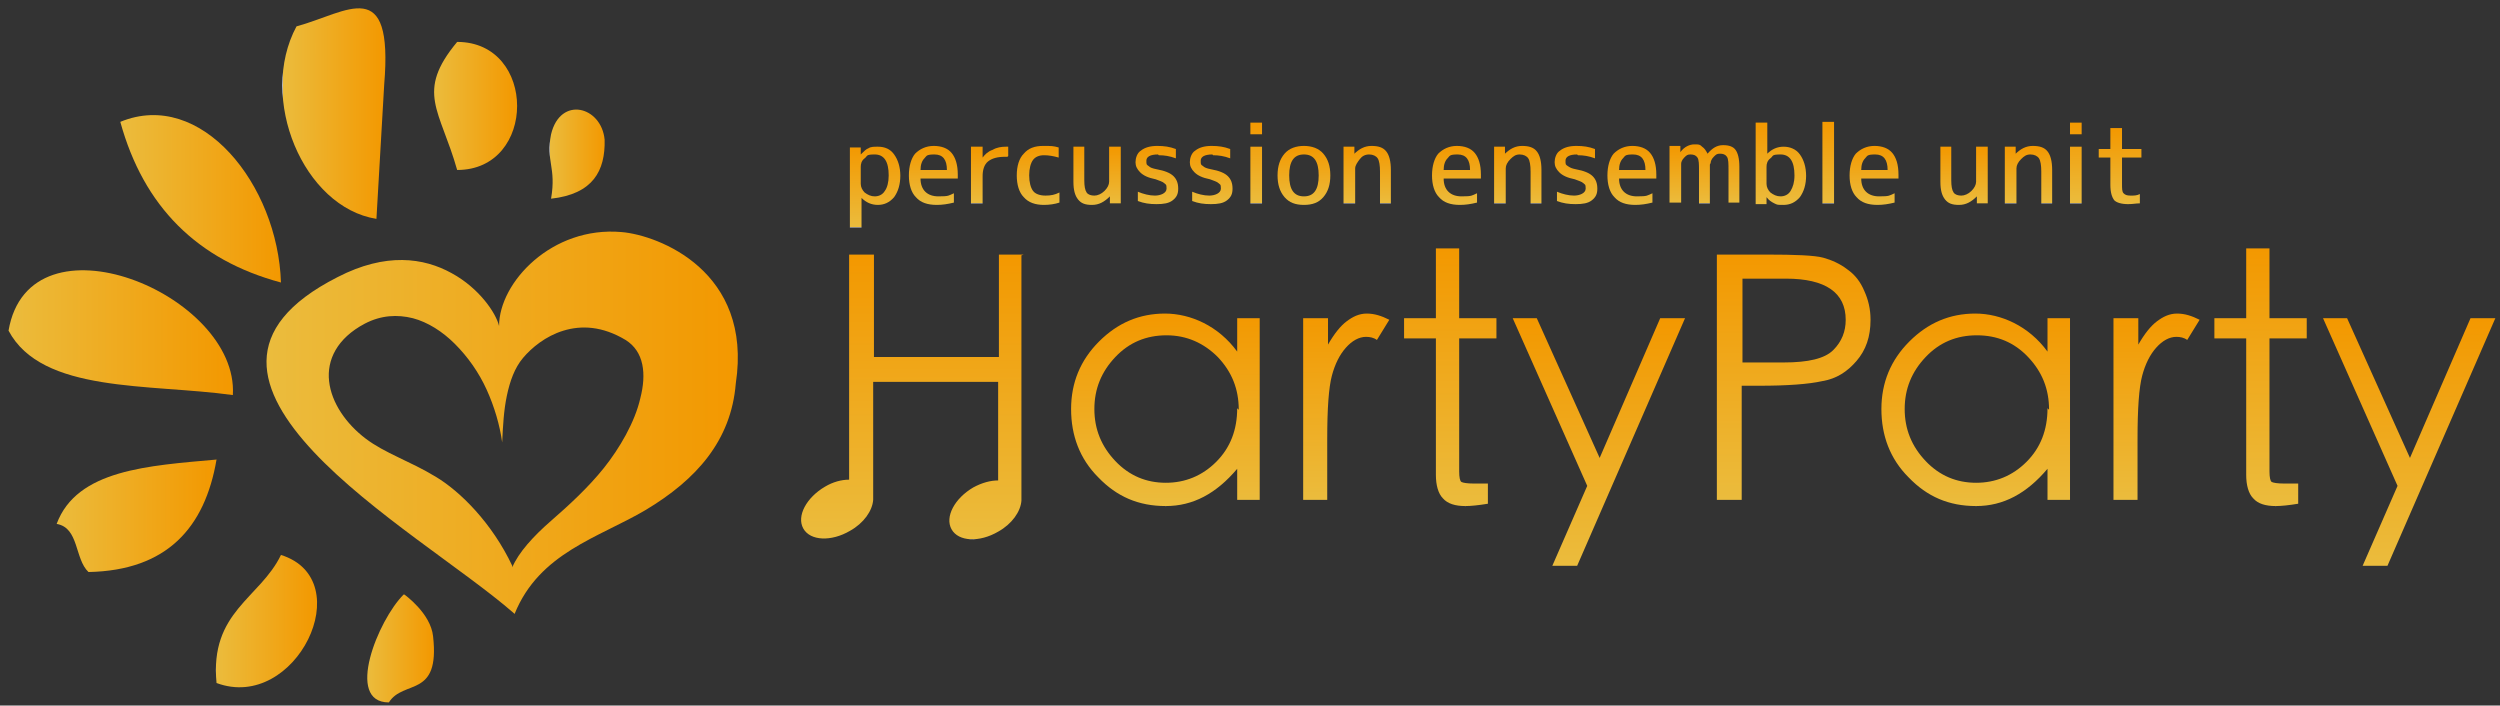 <?xml version="1.0" encoding="UTF-8"?>
<svg id="_レイヤー_1" data-name="レイヤー_1" xmlns="http://www.w3.org/2000/svg" xmlns:xlink="http://www.w3.org/1999/xlink" version="1.1" viewBox="0 0 322.1 90.9">
  <rect x="0" y="0" width="322.1" height="90.9" fill="#333333" stroke="none"/>
  <!-- Generator: Adobe Illustrator 29.7.1, SVG Export Plug-In . SVG Version: 2.1.1 Build 8)  -->
  <defs>
    <style>
      .st0 {
        fill: url(#_名称未設定グラデーション_8);
      }

      .st1 {
        fill: url(#_名称未設定グラデーション_830);
      }

      .st2 {
        fill: url(#_名称未設定グラデーション_831);
      }

      .st3 {
        fill: url(#_名称未設定グラデーション_820);
      }

      .st4 {
        fill: url(#_名称未設定グラデーション_816);
      }

      .st5 {
        fill: url(#_名称未設定グラデーション_817);
      }

      .st6 {
        fill: url(#_名称未設定グラデーション_818);
      }

      .st7 {
        fill: url(#_名称未設定グラデーション_819);
      }

      .st8 {
        fill: url(#_名称未設定グラデーション_812);
      }

      .st9 {
        fill: url(#_名称未設定グラデーション_813);
      }

      .st10 {
        fill: url(#_名称未設定グラデーション_810);
      }

      .st11 {
        fill: url(#_名称未設定グラデーション_811);
      }

      .st12 {
        fill: url(#_名称未設定グラデーション_814);
      }

      .st13 {
        fill: url(#_名称未設定グラデーション_815);
      }

      .st14 {
        fill: url(#_名称未設定グラデーション_821);
      }

      .st15 {
        fill: url(#_名称未設定グラデーション_825);
      }

      .st16 {
        fill: url(#_名称未設定グラデーション_822);
      }

      .st17 {
        fill: url(#_名称未設定グラデーション_823);
      }

      .st18 {
        fill: url(#_名称未設定グラデーション_828);
      }

      .st19 {
        fill: url(#_名称未設定グラデーション_829);
      }

      .st20 {
        fill: url(#_名称未設定グラデーション_826);
      }

      .st21 {
        fill: url(#_名称未設定グラデーション_827);
      }

      .st22 {
        fill: url(#_名称未設定グラデーション_824);
      }

      .st23 {
        fill: url(#_名称未設定グラデーション_840);
      }

      .st23, .st24, .st25, .st26, .st27, .st28, .st29, .st30, .st31 {
        fill-rule: evenodd;
      }

      .st24 {
        fill: url(#_名称未設定グラデーション_838);
      }

      .st25 {
        fill: url(#_名称未設定グラデーション_839);
      }

      .st26 {
        fill: url(#_名称未設定グラデーション_835);
      }

      .st27 {
        fill: url(#_名称未設定グラデーション_836);
      }

      .st28 {
        fill: url(#_名称未設定グラデーション_837);
      }

      .st29 {
        fill: url(#_名称未設定グラデーション_833);
      }

      .st30 {
        fill: url(#_名称未設定グラデーション_832);
      }

      .st31 {
        fill: url(#_名称未設定グラデーション_834);
      }

      .st32 {
        fill: url(#_名称未設定グラデーション_84);
      }

      .st33 {
        fill: url(#_名称未設定グラデーション_85);
      }

      .st34 {
        fill: url(#_名称未設定グラデーション_86);
      }

      .st35 {
        fill: url(#_名称未設定グラデーション_87);
      }

      .st36 {
        fill: url(#_名称未設定グラデーション_88);
      }

      .st37 {
        fill: url(#_名称未設定グラデーション_89);
      }

      .st38 {
        fill: url(#_名称未設定グラデーション_81);
      }

      .st39 {
        fill: url(#_名称未設定グラデーション_82);
      }

      .st40 {
        fill: url(#_名称未設定グラデーション_83);
      }
    </style>
    <linearGradient id="_名称未設定グラデーション_8" data-name="名称未設定グラデーション 8" x1="117.6" y1="69.4" x2="117.6" y2="32.8" gradientUnits="userSpaceOnUse">
      <stop offset="0" stop-color="#fff"/>
      <stop offset="0" stop-color="#ebbc3d"/>
      <stop offset="1" stop-color="#f39800"/>
    </linearGradient>
    <linearGradient id="_名称未設定グラデーション_81" data-name="名称未設定グラデーション 8" x1="150.2" y1="65.2" x2="150.2" y2="40.4" xlink:href="#_名称未設定グラデーション_8"/>
    <linearGradient id="_名称未設定グラデーション_82" data-name="名称未設定グラデーション 8" x1="173.4" y1="64.4" x2="173.4" y2="40.4" xlink:href="#_名称未設定グラデーション_8"/>
    <linearGradient id="_名称未設定グラデーション_83" data-name="名称未設定グラデーション 8" x1="186.8" y1="65.2" x2="186.8" y2="32" xlink:href="#_名称未設定グラデーション_8"/>
    <linearGradient id="_名称未設定グラデーション_84" data-name="名称未設定グラデーション 8" x1="205.9" y1="72.9" x2="205.9" y2="41" xlink:href="#_名称未設定グラデーション_8"/>
    <linearGradient id="_名称未設定グラデーション_85" data-name="名称未設定グラデーション 8" x1="231.2" y1="64.4" x2="231.2" y2="32.8" xlink:href="#_名称未設定グラデーション_8"/>
    <linearGradient id="_名称未設定グラデーション_86" data-name="名称未設定グラデーション 8" x1="254.6" y1="65.2" x2="254.6" y2="40.4" xlink:href="#_名称未設定グラデーション_8"/>
    <linearGradient id="_名称未設定グラデーション_87" data-name="名称未設定グラデーション 8" x1="277.8" y1="64.4" x2="277.8" y2="40.4" xlink:href="#_名称未設定グラデーション_8"/>
    <linearGradient id="_名称未設定グラデーション_88" data-name="名称未設定グラデーション 8" x1="291.2" y1="65.2" x2="291.2" y2="32" xlink:href="#_名称未設定グラデーション_8"/>
    <linearGradient id="_名称未設定グラデーション_89" data-name="名称未設定グラデーション 8" x1="310.3" y1="72.9" x2="310.3" y2="41" xlink:href="#_名称未設定グラデーション_8"/>
    <linearGradient id="_名称未設定グラデーション_810" data-name="名称未設定グラデーション 8" x1="112.7" y1="29.3" x2="112.7" y2="18.8" xlink:href="#_名称未設定グラデーション_8"/>
    <linearGradient id="_名称未設定グラデーション_811" data-name="名称未設定グラデーション 8" x1="120.3" y1="26.4" x2="120.3" y2="18.8" xlink:href="#_名称未設定グラデーション_8"/>
    <linearGradient id="_名称未設定グラデーション_812" data-name="名称未設定グラデーション 8" x1="127.4" y1="26.2" x2="127.4" y2="19" xlink:href="#_名称未設定グラデーション_8"/>
    <linearGradient id="_名称未設定グラデーション_813" data-name="名称未設定グラデーション 8" x1="133.7" y1="26.4" x2="133.7" y2="18.8" xlink:href="#_名称未設定グラデーション_8"/>
    <linearGradient id="_名称未設定グラデーション_814" data-name="名称未設定グラデーション 8" x1="141.4" y1="26.4" x2="141.4" y2="19" xlink:href="#_名称未設定グラデーション_8"/>
    <linearGradient id="_名称未設定グラデーション_815" data-name="名称未設定グラデーション 8" x1="149" y1="26.4" x2="149" y2="18.8" xlink:href="#_名称未設定グラデーション_8"/>
    <linearGradient id="_名称未設定グラデーション_816" data-name="名称未設定グラデーション 8" x1="156" y1="26.4" x2="156" y2="18.8" xlink:href="#_名称未設定グラデーション_8"/>
    <linearGradient id="_名称未設定グラデーション_817" data-name="名称未設定グラデーション 8" x1="161.8" y1="26.2" x2="161.8" y2="15.7" xlink:href="#_名称未設定グラデーション_8"/>
    <linearGradient id="_名称未設定グラデーション_818" data-name="名称未設定グラデーション 8" x1="168" y1="26.4" x2="168" y2="18.8" xlink:href="#_名称未設定グラデーション_8"/>
    <linearGradient id="_名称未設定グラデーション_819" data-name="名称未設定グラデーション 8" x1="176.1" y1="26.2" x2="176.1" y2="18.8" xlink:href="#_名称未設定グラデーション_8"/>
    <linearGradient id="_名称未設定グラデーション_820" data-name="名称未設定グラデーション 8" x1="187.7" y1="26.4" x2="187.7" y2="18.8" xlink:href="#_名称未設定グラデーション_8"/>
    <linearGradient id="_名称未設定グラデーション_821" data-name="名称未設定グラデーション 8" x1="195.5" y1="26.2" x2="195.5" y2="18.8" xlink:href="#_名称未設定グラデーション_8"/>
    <linearGradient id="_名称未設定グラデーション_822" data-name="名称未設定グラデーション 8" x1="203" y1="26.4" x2="203" y2="18.8" xlink:href="#_名称未設定グラデーション_8"/>
    <linearGradient id="_名称未設定グラデーション_823" data-name="名称未設定グラデーション 8" x1="210.2" y1="26.4" x2="210.2" y2="18.8" xlink:href="#_名称未設定グラデーション_8"/>
    <linearGradient id="_名称未設定グラデーション_824" data-name="名称未設定グラデーション 8" x1="219.5" y1="26.2" x2="219.5" y2="18.8" xlink:href="#_名称未設定グラデーション_8"/>
    <linearGradient id="_名称未設定グラデーション_825" data-name="名称未設定グラデーション 8" x1="229.4" y1="26.4" x2="229.4" y2="15.7" xlink:href="#_名称未設定グラデーション_8"/>
    <linearGradient id="_名称未設定グラデーション_826" data-name="名称未設定グラデーション 8" x1="235.5" y1="26.2" x2="235.5" y2="15.7" xlink:href="#_名称未設定グラデーション_8"/>
    <linearGradient id="_名称未設定グラデーション_827" data-name="名称未設定グラデーション 8" x1="241.5" y1="26.4" x2="241.5" y2="18.8" xlink:href="#_名称未設定グラデーション_8"/>
    <linearGradient id="_名称未設定グラデーション_828" data-name="名称未設定グラデーション 8" x1="253.1" y1="26.4" x2="253.1" y2="19" xlink:href="#_名称未設定グラデーション_8"/>
    <linearGradient id="_名称未設定グラデーション_829" data-name="名称未設定グラデーション 8" x1="261.2" y1="26.2" x2="261.2" y2="18.8" xlink:href="#_名称未設定グラデーション_8"/>
    <linearGradient id="_名称未設定グラデーション_830" data-name="名称未設定グラデーション 8" x1="267.5" y1="26.2" x2="267.5" y2="15.7" xlink:href="#_名称未設定グラデーション_8"/>
    <linearGradient id="_名称未設定グラデーション_831" data-name="名称未設定グラデーション 8" x1="273.2" y1="26.4" x2="273.2" y2="16.6" xlink:href="#_名称未設定グラデーション_8"/>
    <linearGradient id="_名称未設定グラデーション_832" data-name="名称未設定グラデーション 8" x1="36.4" y1="14.6" x2="49.7" y2="14.6" xlink:href="#_名称未設定グラデーション_8"/>
    <linearGradient id="_名称未設定グラデーション_833" data-name="名称未設定グラデーション 8" x1="55.9" y1="13.7" x2="66.6" y2="13.7" xlink:href="#_名称未設定グラデーション_8"/>
    <linearGradient id="_名称未設定グラデーション_834" data-name="名称未設定グラデーション 8" x1="15.5" y1="25.7" x2="36.2" y2="25.7" xlink:href="#_名称未設定グラデーション_8"/>
    <linearGradient id="_名称未設定グラデーション_835" data-name="名称未設定グラデーション 8" x1="70.8" y1="19.9" x2="78" y2="19.9" xlink:href="#_名称未設定グラデーション_8"/>
    <linearGradient id="_名称未設定グラデーション_836" data-name="名称未設定グラデーション 8" x1="34.3" y1="54.4" x2="95" y2="54.4" xlink:href="#_名称未設定グラデーション_8"/>
    <linearGradient id="_名称未設定グラデーション_837" data-name="名称未設定グラデーション 8" x1="1" y1="42.9" x2="30" y2="42.9" xlink:href="#_名称未設定グラデーション_8"/>
    <linearGradient id="_名称未設定グラデーション_838" data-name="名称未設定グラデーション 8" x1="7.2" y1="66.4" x2="27.9" y2="66.4" xlink:href="#_名称未設定グラデーション_8"/>
    <linearGradient id="_名称未設定グラデーション_839" data-name="名称未設定グラデーション 8" x1="27.8" y1="80.1" x2="40.8" y2="80.1" xlink:href="#_名称未設定グラデーション_8"/>
    <linearGradient id="_名称未設定グラデーション_840" data-name="名称未設定グラデーション 8" x1="47.3" y1="83.5" x2="55.9" y2="83.5" xlink:href="#_名称未設定グラデーション_8"/>
  </defs>
  <g>
    <path class="st0" d="M131.9,32.8h-3.2v13.2h-16.1v-13.2h-3.2v29c-1,0-2.1.3-3.1.9-2.4,1.4-3.7,3.8-2.8,5.4.9,1.6,3.6,1.7,6,.3,1.8-1,2.9-2.6,3-4h0s0,0,0,0v-15.2h16.1v12.7c-1,0-2.1.3-3.2.9-2.4,1.4-3.7,3.8-2.8,5.4.9,1.6,3.6,1.7,6,.3,1.8-1,2.9-2.6,3-4h0v-31.6Z"/>
    <path class="st38" d="M162.3,41v23.4h-2.9v-4c-2.7,3.2-5.7,4.8-9.2,4.8s-6.3-1.2-8.7-3.7c-2.4-2.4-3.5-5.4-3.5-8.8s1.2-6.3,3.6-8.7,5.2-3.6,8.5-3.6,6.9,1.6,9.3,4.9v-4.3h2.9ZM159.6,52.8c0-2.7-.9-4.9-2.7-6.8-1.8-1.8-4-2.8-6.6-2.8s-4.8.9-6.6,2.8c-1.8,1.9-2.7,4.1-2.7,6.7s.9,4.8,2.7,6.7c1.8,1.9,4,2.8,6.5,2.8s4.7-.9,6.5-2.7,2.7-4.1,2.7-6.9Z"/>
    <path class="st39" d="M168,41h3.1v3.4c.8-1.4,1.6-2.4,2.4-3,.8-.6,1.6-1,2.6-1s1.9.3,2.9.8l-1.6,2.6c-.4-.3-.9-.4-1.4-.4-.9,0-1.8.5-2.6,1.4-.8.9-1.4,2.1-1.8,3.6-.4,1.5-.6,4.2-.6,8.1v7.9h-3.1v-23.4Z"/>
    <path class="st40" d="M188,60.7c0,.8.1,1.3.3,1.4.2.1.7.2,1.6.2h1.8v2.6c-1.2.2-2.2.3-2.9.3-1.3,0-2.3-.3-2.9-1-.6-.6-.9-1.7-.9-3v-17.6h-4.1v-2.6h4.1v-9h3v9h4.8v2.6h-4.8v17.1Z"/>
    <path class="st32" d="M194.8,41h3.2l8.1,18,7.8-18h3.2l-13.9,31.9h-3.2l4.5-10.3-9.6-21.6Z"/>
    <path class="st33" d="M221.3,32.8h6.3c3.7,0,6.2.1,7.3.4,1.1.3,2.2.8,3.1,1.5,1,.7,1.7,1.6,2.2,2.8.5,1.1.8,2.3.8,3.7,0,2.2-.6,3.9-1.8,5.3-1.2,1.4-2.6,2.3-4.4,2.6-1.8.4-4.5.6-8.2.6h-2.2v14.7h-3.2v-31.6ZM224.5,35.9v10.8h5.3c3.2,0,5.3-.5,6.4-1.6,1.1-1.1,1.6-2.4,1.6-3.9,0-3.5-2.6-5.3-7.7-5.3h-5.6Z"/>
    <path class="st34" d="M266.7,41v23.4h-2.9v-4c-2.7,3.2-5.7,4.8-9.2,4.8s-6.3-1.2-8.7-3.7c-2.4-2.4-3.5-5.4-3.5-8.8s1.2-6.3,3.6-8.7c2.4-2.4,5.2-3.6,8.5-3.6s6.9,1.6,9.3,4.9v-4.3h2.9ZM264,52.8c0-2.7-.9-4.9-2.7-6.8s-4-2.8-6.6-2.8-4.8.9-6.6,2.8c-1.8,1.9-2.7,4.1-2.7,6.7s.9,4.8,2.7,6.7c1.8,1.9,4,2.8,6.5,2.8s4.7-.9,6.5-2.7c1.8-1.8,2.7-4.1,2.7-6.9Z"/>
    <path class="st35" d="M272.4,41h3.1v3.4c.8-1.4,1.6-2.4,2.4-3,.8-.6,1.6-1,2.6-1s1.9.3,2.9.8l-1.6,2.6c-.4-.3-.9-.4-1.4-.4-.9,0-1.8.5-2.6,1.4-.8.9-1.4,2.1-1.8,3.6s-.6,4.2-.6,8.1v7.9h-3.1v-23.4Z"/>
    <path class="st36" d="M292.4,60.7c0,.8.1,1.3.3,1.4.2.1.7.2,1.6.2h1.8v2.6c-1.2.2-2.2.3-2.9.3-1.3,0-2.3-.3-2.9-1-.6-.6-.9-1.7-.9-3v-17.6h-4.1v-2.6h4.1v-9h3v9h4.8v2.6h-4.8v17.1Z"/>
    <path class="st37" d="M299.2,41h3.2l8.1,18,7.8-18h3.2l-13.9,31.9h-3.2l4.5-10.3-9.6-21.6Z"/>
    <g>
      <path class="st10" d="M116,22.6c0,1.2-.3,2.1-.8,2.8-.6.7-1.3,1-2.1,1s-1.5-.3-2.1-.9h0v3.8h-1.5v-10.3h1.4v.9h0c.4-.4.7-.7,1-.8.3-.2.7-.2,1.2-.2.9,0,1.6.3,2.1,1,.5.7.8,1.6.8,2.8ZM110.9,23.7c0,.4.2.8.5,1.1.4.3.8.5,1.3.5s1-.2,1.3-.7c.3-.4.5-1.1.5-2,0-1.8-.6-2.7-1.8-2.7s-.9.2-1.3.5c-.4.3-.5.7-.5,1.1v2.1Z"/>
      <path class="st11" d="M118.6,23c0,1.5.9,2.3,2.3,2.3s1.3-.1,2-.4v1.2c-.8.2-1.5.3-2.2.3-1.2,0-2.1-.3-2.7-1-.6-.6-.9-1.6-.9-2.8s.3-2.2.8-2.8c.6-.6,1.4-1,2.4-1s1.8.3,2.3.9c.5.6.8,1.5.8,2.8s0,.3,0,.5h-4.8ZM118.6,21.9h3.4c0-1.3-.5-2-1.6-2s-1,.2-1.3.5c-.3.3-.5.8-.5,1.5Z"/>
      <path class="st8" d="M129.8,20.2h-.3c-1,0-1.7.2-2.2.6s-.7,1.1-.7,1.9v3.5h-1.5v-7.3h1.5v1.4h0c.3-.4.7-.8,1.3-1,.5-.3,1.1-.4,1.7-.4h.3v1.2Z"/>
      <path class="st9" d="M131,22.6c0-1.2.3-2.2.9-2.8.6-.7,1.4-1,2.5-1s1.3,0,2,.2v1.3c-.7-.2-1.3-.3-1.9-.3s-1.1.2-1.4.6c-.3.4-.5,1.1-.5,2s.2,1.6.5,2c.3.4.9.6,1.6.6s1.2-.1,1.8-.4v1.3c-.6.2-1.3.3-2,.3-1.1,0-2-.3-2.6-1-.6-.6-.9-1.6-.9-2.8Z"/>
      <path class="st12" d="M143,25.3c-.7.7-1.4,1.1-2.3,1.1s-1.4-.2-1.8-.7-.6-1.2-.6-2.3v-4.5h1.4v4.3c0,.8.1,1.3.3,1.6s.6.4,1,.4.9-.2,1.3-.6.6-.8.6-1.2v-4.5h1.5v7.3h-1.4v-.9h0Z"/>
      <path class="st13" d="M149.2,19.9c-1,0-1.5.3-1.5.8s0,.5.3.7c.2.2.5.3,1,.4,1.1.2,1.8.5,2.2.9.4.4.6.9.6,1.6s-.2,1.1-.7,1.5c-.5.4-1.2.5-2.1.5s-1.6-.1-2.4-.4v-1.2c.7.3,1.5.5,2.2.5s1.5-.3,1.5-.9-.1-.5-.3-.7c-.2-.2-.6-.3-1.1-.5-1-.2-1.6-.5-2-.9-.4-.4-.6-.8-.6-1.3s.2-1.2.7-1.5c.5-.4,1.2-.6,2.1-.6s1.6.1,2.4.4v1.2c-.8-.3-1.5-.4-2.2-.4Z"/>
      <path class="st4" d="M156.2,19.9c-1,0-1.5.3-1.5.8s0,.5.3.7c.2.2.5.3,1,.4,1.1.2,1.8.5,2.2.9.4.4.6.9.6,1.6s-.2,1.1-.7,1.5c-.5.4-1.2.5-2.1.5s-1.6-.1-2.4-.4v-1.2c.7.3,1.5.5,2.2.5s1.5-.3,1.5-.9-.1-.5-.3-.7c-.2-.2-.6-.3-1.1-.5-1-.2-1.6-.5-2-.9-.4-.4-.6-.8-.6-1.3s.2-1.2.7-1.5c.5-.4,1.2-.6,2.1-.6s1.6.1,2.4.4v1.2c-.8-.3-1.5-.4-2.2-.4Z"/>
      <path class="st5" d="M161.1,17.3v-1.5h1.5v1.5h-1.5ZM161.1,26.2v-7.3h1.5v7.3h-1.5Z"/>
      <path class="st6" d="M165.5,19.8c.6-.7,1.5-1,2.5-1s1.9.3,2.5,1c.6.7.9,1.6.9,2.8s-.3,2.1-.9,2.8c-.6.7-1.4,1-2.5,1s-1.9-.3-2.5-1c-.6-.7-.9-1.6-.9-2.8s.3-2.1.9-2.8ZM166.1,22.6c0,1.8.6,2.7,1.9,2.7s1.9-.9,1.9-2.7-.6-2.7-1.9-2.7-1.9.9-1.9,2.7Z"/>
      <path class="st7" d="M174.4,19.9c.7-.7,1.4-1.1,2.3-1.1s1.5.2,1.9.7c.4.5.6,1.3.6,2.4v4.3h-1.4v-4.1c0-.8-.1-1.4-.3-1.7-.2-.3-.6-.5-1.1-.5s-.9.2-1.2.6-.6.8-.6,1.2v4.5h-1.5v-7.3h1.4v.9h0Z"/>
      <path class="st3" d="M186,23c0,1.5.9,2.3,2.3,2.3s1.3-.1,2-.4v1.2c-.8.2-1.5.3-2.2.3-1.2,0-2.1-.3-2.7-1-.6-.6-.9-1.6-.9-2.8s.3-2.2.8-2.8c.6-.6,1.4-1,2.4-1s1.8.3,2.3.9.8,1.5.8,2.8,0,.3,0,.5h-4.8ZM186,21.9h3.4c0-1.3-.5-2-1.6-2s-1,.2-1.3.5c-.3.3-.5.8-.5,1.5Z"/>
      <path class="st14" d="M193.8,19.9c.7-.7,1.4-1.1,2.3-1.1s1.5.2,1.9.7c.4.5.6,1.3.6,2.4v4.3h-1.4v-4.1c0-.8-.1-1.4-.3-1.7-.2-.3-.6-.5-1.1-.5s-.8.2-1.2.6c-.4.4-.6.8-.6,1.2v4.5h-1.5v-7.3h1.4v.9h0Z"/>
      <path class="st16" d="M203.2,19.9c-1,0-1.5.3-1.5.8s0,.5.3.7.5.3,1,.4c1.1.2,1.8.5,2.2.9.4.4.6.9.6,1.6s-.2,1.1-.7,1.5c-.5.4-1.2.5-2.1.5s-1.6-.1-2.4-.4v-1.2c.7.3,1.5.5,2.2.5s1.5-.3,1.5-.9-.1-.5-.3-.7c-.2-.2-.6-.3-1.1-.5-1-.2-1.6-.5-2-.9-.4-.4-.6-.8-.6-1.3s.2-1.2.7-1.5c.5-.4,1.2-.6,2.1-.6s1.6.1,2.4.4v1.2c-.8-.3-1.5-.4-2.2-.4Z"/>
      <path class="st17" d="M208.6,23c0,1.5.9,2.3,2.3,2.3s1.3-.1,2-.4v1.2c-.8.2-1.5.3-2.2.3-1.2,0-2.1-.3-2.7-1-.6-.6-.9-1.6-.9-2.8s.3-2.2.8-2.8c.6-.6,1.4-1,2.4-1s1.8.3,2.3.9.8,1.5.8,2.8,0,.3,0,.5h-4.8ZM208.6,21.9h3.4c0-1.3-.5-2-1.6-2s-1,.2-1.3.5c-.3.3-.5.8-.5,1.5Z"/>
      <path class="st22" d="M220.3,21.2v5h-1.4v-4.2c0-.8,0-1.4-.2-1.7-.2-.3-.5-.4-.9-.4s-.5.1-.8.4c-.3.3-.4.6-.4.8v5h-1.5v-7.3h1.4v.8h0c.5-.7,1.2-1,1.8-1s.7,0,1,.3c.3.2.5.5.7.9h0c.6-.7,1.2-1.1,2-1.1s1.3.2,1.6.6c.3.4.5,1.1.5,2.2v4.6h-1.4v-4.2c0-.8,0-1.4-.2-1.7-.2-.3-.5-.4-.9-.4s-.5.1-.8.4c-.3.3-.4.6-.4.8Z"/>
      <path class="st15" d="M232.7,22.6c0,1.2-.3,2.1-.8,2.8-.6.7-1.3,1-2.1,1s-.8,0-1.2-.2-.7-.4-1-.8h0v.9h-1.4v-10.5h1.5v4h0c.6-.6,1.3-.9,2.1-.9s1.6.3,2.1,1c.5.7.8,1.6.8,2.8ZM227.6,23.7c0,.4.2.8.5,1.1.4.3.8.5,1.3.5s1-.2,1.3-.7.5-1.1.5-2c0-1.8-.6-2.7-1.8-2.7s-.9.2-1.3.5-.5.7-.5,1.1v2.1Z"/>
      <path class="st20" d="M234.8,26.2v-10.5h1.5v10.5h-1.5Z"/>
      <path class="st21" d="M239.8,23c0,1.5.9,2.3,2.3,2.3s1.3-.1,2-.4v1.2c-.8.2-1.5.3-2.2.3-1.2,0-2.1-.3-2.7-1-.6-.6-.9-1.6-.9-2.8s.3-2.2.8-2.8c.6-.6,1.4-1,2.4-1s1.8.3,2.3.9.8,1.5.8,2.8,0,.3,0,.5h-4.8ZM239.8,21.9h3.4c0-1.3-.5-2-1.6-2s-1,.2-1.3.5c-.3.3-.5.8-.5,1.5Z"/>
      <path class="st18" d="M254.7,25.3c-.7.7-1.4,1.1-2.3,1.1s-1.4-.2-1.8-.7c-.4-.5-.6-1.2-.6-2.3v-4.5h1.4v4.3c0,.8.1,1.3.3,1.6s.6.4,1,.4.9-.2,1.3-.6c.4-.4.6-.8.6-1.2v-4.5h1.5v7.3h-1.4v-.9h0Z"/>
      <path class="st19" d="M259.6,19.9c.7-.7,1.4-1.1,2.3-1.1s1.5.2,1.9.7c.4.5.6,1.3.6,2.4v4.3h-1.4v-4.1c0-.8-.1-1.4-.3-1.7-.2-.3-.6-.5-1.1-.5s-.8.2-1.2.6c-.4.4-.6.8-.6,1.2v4.5h-1.5v-7.3h1.4v.9h0Z"/>
      <path class="st1" d="M266.7,17.3v-1.5h1.5v1.5h-1.5ZM266.7,26.2v-7.3h1.5v7.3h-1.5Z"/>
      <path class="st2" d="M273.4,19.2h2.5v1.1h-2.5v3.4c0,.6,0,1,.2,1.2.2.2.4.3.9.3s.8,0,1.2-.2v1.2c-.5,0-.9.1-1.5.1-.9,0-1.5-.2-1.8-.5-.3-.4-.5-1-.5-2v-3.5h-1.5v-1.1h1.5v-2.7h1.5v2.7Z"/>
    </g>
  </g>
  <g>
    <path class="st30" d="M48.5,28.2c-9.4-1.5-15.3-15.5-10.3-24.8,6.6-1.8,12.5-6.8,11.3,7.5"/>
    <path class="st29" d="M58.9,5.4c10.3,0,10.3,16.5,0,16.5-2.2-7.8-5.4-10,0-16.5Z"/>
    <path class="st31" d="M36.2,36.4c-10.8-2.9-17.7-9.8-20.7-20.7,10.4-4.3,20.3,8.1,20.7,20.7Z"/>
    <path class="st26" d="M71,17.3c1.2-5,6.5-3.6,6.9.7.1,4-1.5,7-6.9,7.6.7-4.1-.7-4.8,0-8.3Z"/>
    <path class="st27" d="M66.2,79c-6.3-5.5-18.5-13-25.8-20.8-7.3-7.8-9.9-15.9,3.1-22.5,6.2-3.2,11.1-2.5,14.7-.5,3.5,1.9,5.7,5.1,6.1,6.8,0-5.6,6.8-12.9,15.8-12.1,4.7.4,16.9,5,14.7,19.5-.6,7.4-5.1,12.4-11.6,16.3-6.1,3.6-13.7,5.5-16.9,13.4ZM66,73.1c.8-1.9,2.7-4,5-6,2.3-2,4.8-4.3,6.8-6.8,2-2.5,4-5.9,4.7-9,.8-3.1.5-6-1.9-7.5-3-1.8-5.7-1.9-8-1.2-2.3.7-4.1,2.2-5.2,3.5-1.1,1.3-1.7,3-2.1,4.9-.4,1.9-.5,3.9-.6,6-.3-2.2-1-4.6-2-6.8-1-2.2-2.4-4.2-4.1-5.9-1.6-1.6-3.5-2.8-5.4-3.3-2-.5-4.1-.4-6.2.7-3.6,1.9-4.9,4.7-4.6,7.4.3,2.8,2.2,5.5,4.7,7.4,2.5,1.9,5.7,2.9,9,4.9,3.2,1.9,7.3,6,9.9,11.5Z"/>
    <path class="st28" d="M30,50.9c-10.8-1.5-24.6-.2-28.9-8.3,2.7-15.8,29.7-4.7,28.9,8.3Z"/>
    <path class="st24" d="M27.9,59.2c-1.5,8.8-6.4,14.3-16.5,14.5-1.8-1.7-1.2-5.7-4.1-6.2,2.6-7,11.8-7.5,20.7-8.3Z"/>
    <path class="st25" d="M36.2,71.5c10.2,3.2,1.9,20.3-8.3,16.5-.9-9.2,5.6-10.9,8.3-16.5Z"/>
    <path class="st23" d="M52.1,76.6s3.4,2.4,3.7,5.4c.9,8-3.8,5.5-5.7,8.5-5.7,0-1.4-10.6,1.9-13.9Z"/>
  </g>
</svg>